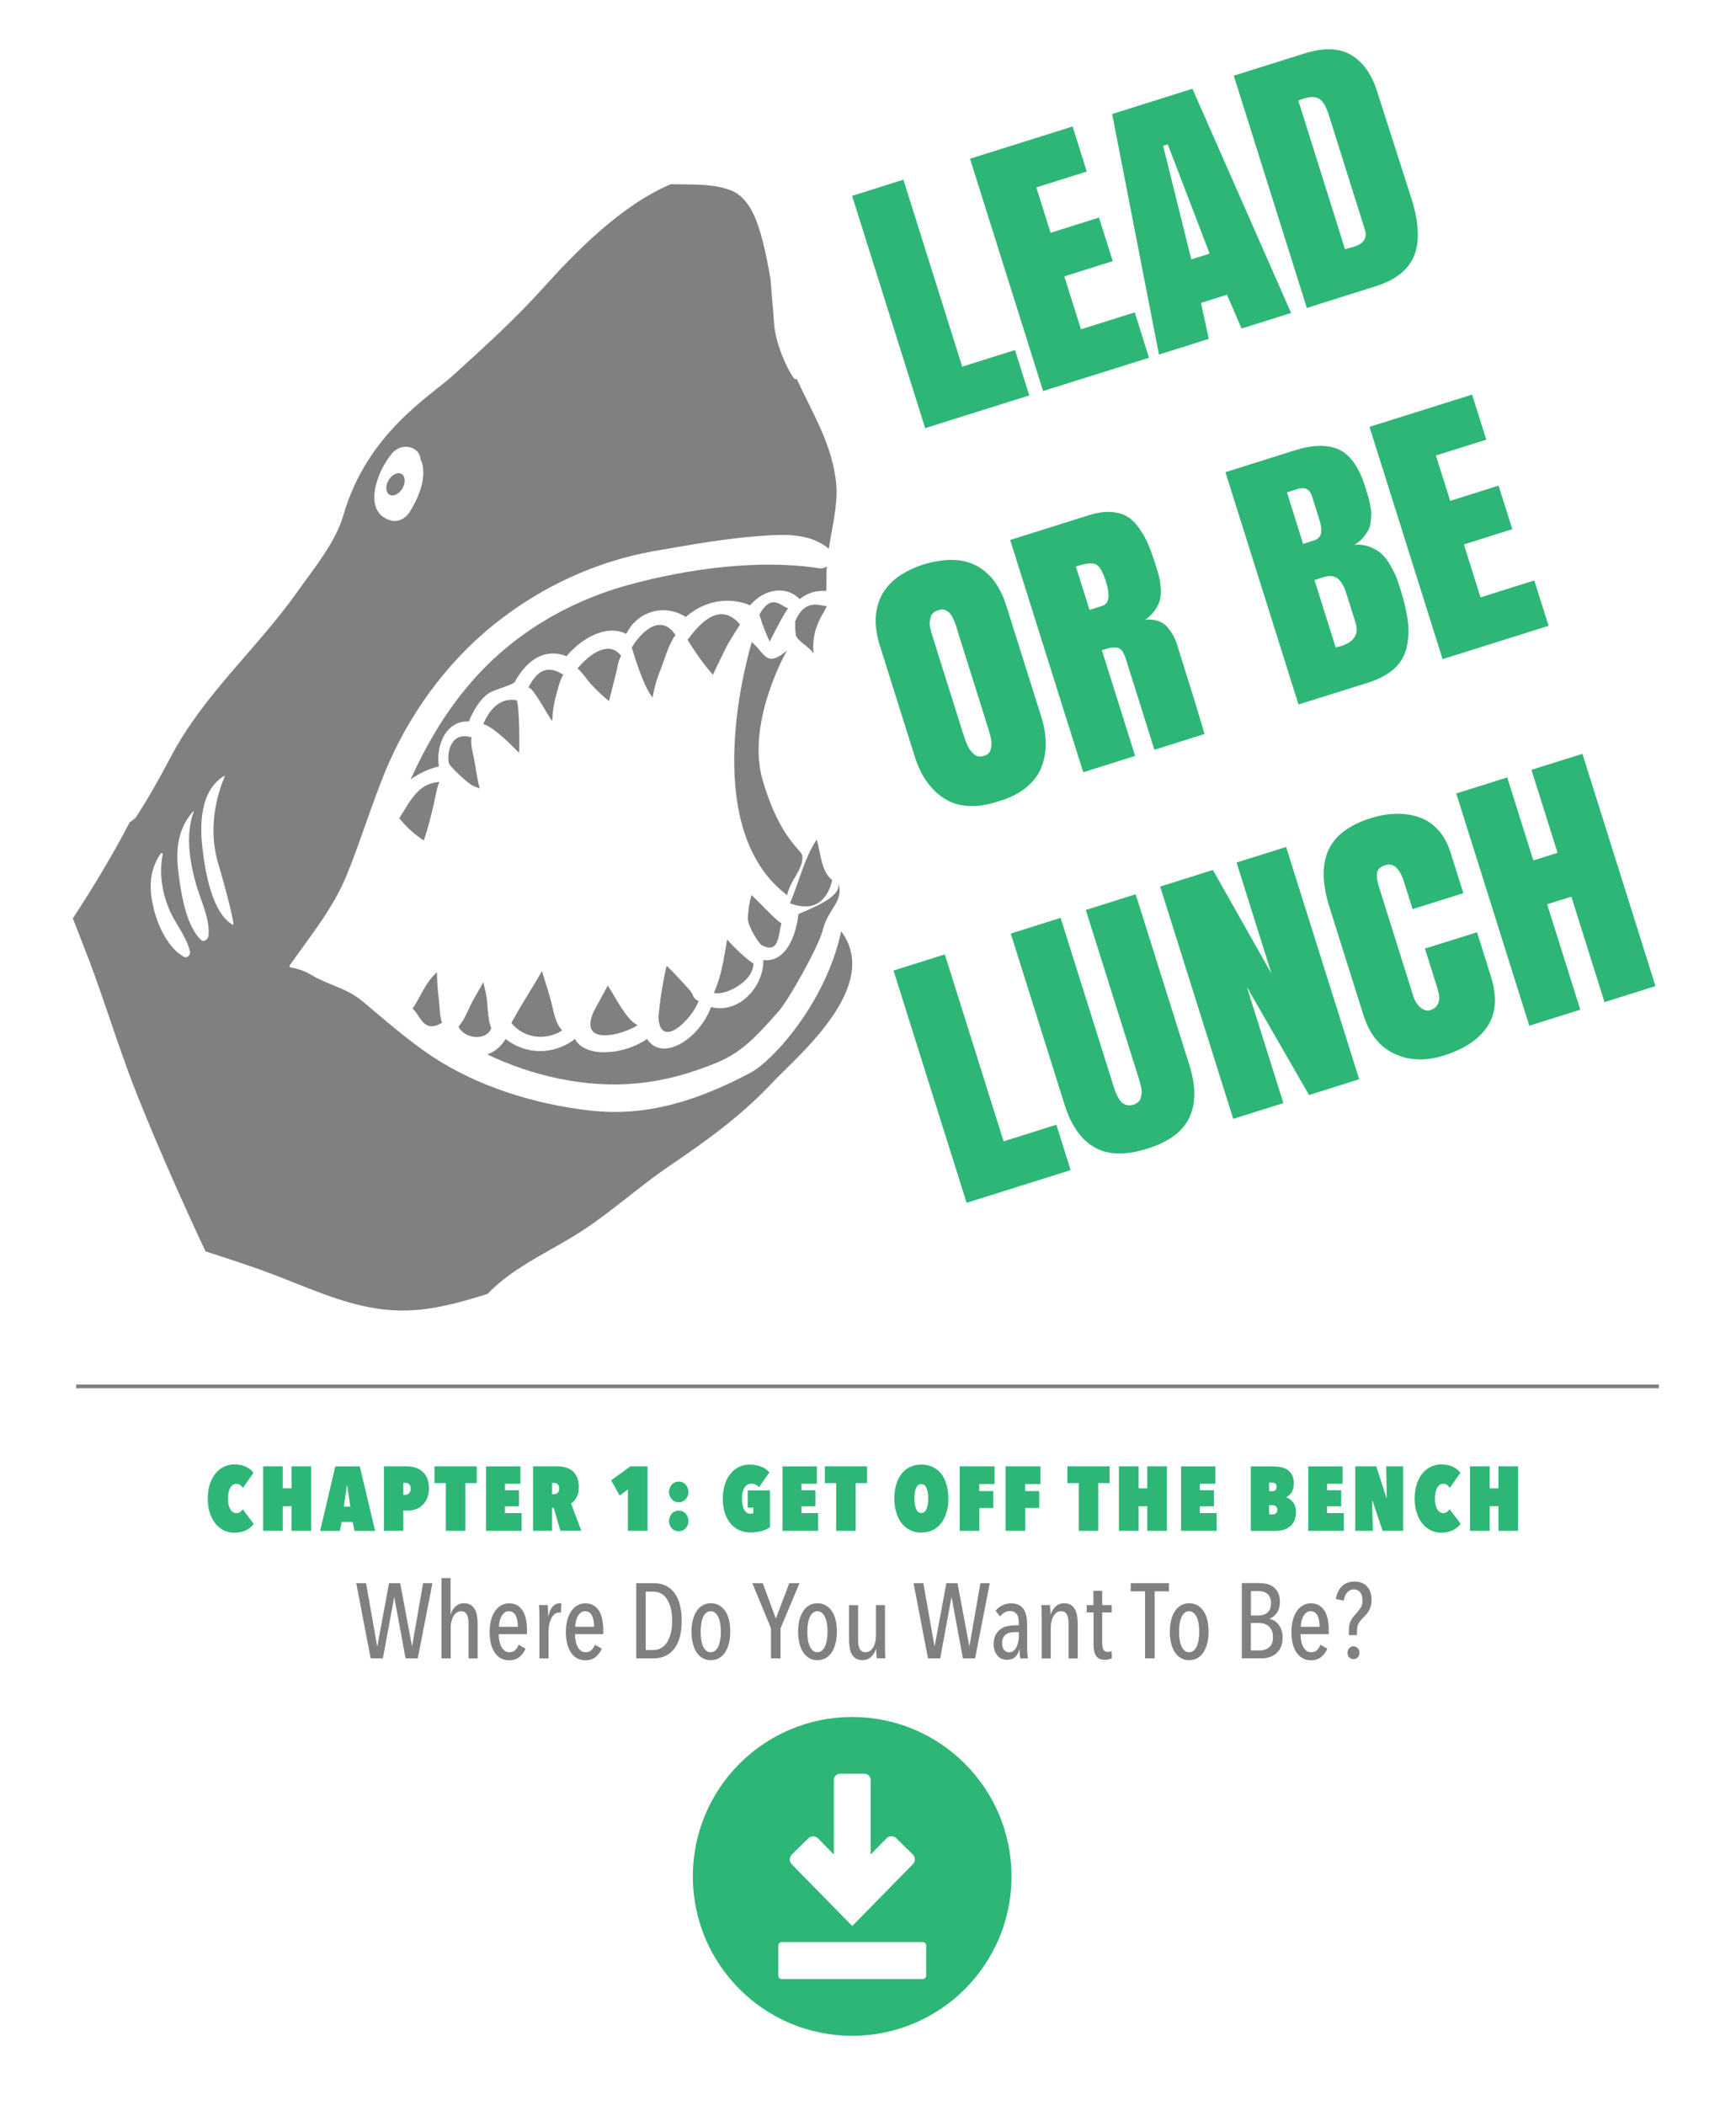 <?xml version="1.0" encoding="UTF-8"?> <!-- Generator: Adobe Illustrator 23.0.4, SVG Export Plug-In . SVG Version: 6.00 Build 0) --> <svg xmlns="http://www.w3.org/2000/svg" xmlns:xlink="http://www.w3.org/1999/xlink" id="Layer_1" x="0px" y="0px" viewBox="0 0 228.79 277.28" style="enable-background:new 0 0 228.79 277.28;" xml:space="preserve"> <style type="text/css"> .st0{fill:#2EB677;} .st1{fill:#808080;} .st2{fill:none;stroke:#808080;stroke-width:0.5;stroke-miterlimit:10;} </style> <g> <g> <path class="st0" d="M121.93,56.4l-9.63-30.6l6.76-2.13l7.75,24.63l6.96-2.19l1.88,5.98L121.93,56.4z"></path> <path class="st0" d="M137.47,51.51l-9.63-30.6l13.52-4.25l1.87,5.94l-6.65,2.09l1.88,5.98l6.38-2.01l1.81,5.74l-6.38,2.01 l2.19,6.97l7.09-2.23l1.88,5.98L137.47,51.51z"></path> <path class="st0" d="M157.15,11.69l13.01,29.54l-6.53,2.05l-1.93-4.46l-3.42,1.08l1.03,4.74l-6.57,2.07l-6.17-31.69L157.15,11.69z M153.9,19.02l-0.61,0.19L157,34.17l2.42-0.76L153.9,19.02z"></path> <path class="st0" d="M172.23,40.57l-9.63-30.6l9.32-2.93c2.52-0.79,4.57-0.73,6.13,0.19c1.56,0.92,2.7,2.5,3.42,4.74l4.57,14.27 c0.96,3.06,1.08,5.53,0.35,7.4c-0.73,1.87-2.42,3.23-5.09,4.07L172.23,40.57z M171.11,13.25l6.16,19.6 c0.04-0.02,0.11-0.06,0.22-0.09c0.08-0.02,0.22-0.06,0.44-0.12c0.21-0.05,0.39-0.1,0.52-0.14c1.29-0.41,1.77-1.15,1.43-2.24 l-4.75-15.1c-0.35-1.12-0.77-1.82-1.25-2.13c-0.48-0.31-1.16-0.32-2.03-0.05C171.7,13.02,171.46,13.11,171.11,13.25z"></path> <path class="st0" d="M120.55,99.64l-4.59-14.58c-0.8-2.55-0.73-4.74,0.2-6.58c0.93-1.83,2.78-3.21,5.53-4.12 c2.86-0.86,5.19-0.8,7.01,0.17c1.82,0.97,3.13,2.73,3.93,5.28l4.59,14.58c0.39,1.24,0.59,2.42,0.6,3.54 c0.01,1.12-0.19,2.17-0.58,3.17c-0.39,1-1.07,1.88-2.02,2.66c-0.96,0.78-2.15,1.37-3.59,1.78c-1.49,0.51-2.84,0.72-4.08,0.63 c-1.23-0.09-2.29-0.43-3.18-1.03c-0.89-0.59-1.65-1.35-2.29-2.27C121.45,101.96,120.94,100.88,120.55,99.64z M129.69,99.57 c0.24-0.08,0.44-0.19,0.6-0.35c0.15-0.15,0.26-0.35,0.3-0.58c0.05-0.23,0.07-0.45,0.08-0.65c0.01-0.2-0.02-0.45-0.09-0.76 s-0.13-0.54-0.17-0.71c-0.04-0.16-0.11-0.38-0.2-0.67c-0.02-0.06-0.04-0.12-0.05-0.15l-3.87-12.3c-0.02-0.08-0.07-0.23-0.14-0.46 c-0.06-0.23-0.12-0.41-0.16-0.52c-0.04-0.11-0.1-0.28-0.18-0.5c-0.08-0.22-0.15-0.39-0.22-0.5c-0.07-0.11-0.16-0.25-0.26-0.43 c-0.1-0.17-0.21-0.29-0.32-0.37c-0.11-0.07-0.23-0.15-0.37-0.22c-0.14-0.08-0.29-0.11-0.46-0.11c-0.17,0-0.35,0.03-0.54,0.1 c-0.27,0.08-0.49,0.2-0.66,0.36c-0.17,0.15-0.28,0.35-0.33,0.58c-0.05,0.24-0.09,0.44-0.12,0.63c-0.03,0.19,0,0.44,0.07,0.76 c0.07,0.32,0.13,0.55,0.17,0.68c0.04,0.14,0.11,0.36,0.21,0.68c0.02,0.05,0.03,0.1,0.04,0.13c0.01,0.04,0.02,0.08,0.04,0.12 l3.87,12.3c0.09,0.28,0.16,0.5,0.22,0.67c0.06,0.16,0.15,0.4,0.28,0.72s0.26,0.56,0.39,0.73c0.13,0.18,0.29,0.36,0.48,0.54 c0.18,0.18,0.39,0.3,0.62,0.34C129.17,99.67,129.42,99.66,129.69,99.57z"></path> <path class="st0" d="M145.22,85.65l4.38,13.93l-6.84,2.15l-9.63-30.6l10.37-3.26c1.06-0.33,2.02-0.48,2.86-0.43 c0.85,0.05,1.56,0.24,2.14,0.57c0.58,0.33,1.12,0.85,1.61,1.54c0.49,0.7,0.9,1.42,1.22,2.17c0.32,0.75,0.65,1.68,1,2.78 c0.18,0.58,0.32,1.05,0.42,1.42c0.09,0.37,0.17,0.86,0.22,1.45c0.05,0.6,0.03,1.11-0.07,1.55c-0.1,0.44-0.32,0.91-0.65,1.41 c-0.33,0.5-0.78,0.94-1.34,1.33c0.66-0.08,1.25-0.03,1.76,0.15c0.51,0.19,0.92,0.48,1.25,0.88c0.32,0.4,0.58,0.79,0.77,1.16 s0.36,0.8,0.51,1.29c1.59,5.06,2.78,8.91,3.55,11.55l-6.61,2.08l-3.75-11.93c-0.15-0.47-0.31-0.84-0.5-1.09 c-0.18-0.25-0.43-0.4-0.73-0.44c-0.3-0.04-0.58-0.03-0.83,0.02C146.09,85.39,145.72,85.49,145.22,85.65z M141.79,74.63l1.8,5.71 l1.69-0.53c0.9-0.28,1.05-1.36,0.46-3.23c-0.39-1.24-0.82-1.98-1.28-2.22c-0.46-0.23-1.23-0.18-2.31,0.16L141.79,74.63z"></path> <path class="st0" d="M171.13,92.8l-9.63-30.6l9.16-2.88c2.39-0.75,4.34-0.78,5.82-0.09c1.48,0.69,2.63,2.32,3.43,4.87 c0.02,0.08,0.06,0.18,0.1,0.33c0.14,0.45,0.25,0.78,0.31,1c0.07,0.22,0.15,0.56,0.25,1.04c0.1,0.48,0.15,0.86,0.15,1.15 c0,0.29-0.02,0.65-0.07,1.09c-0.05,0.44-0.15,0.81-0.32,1.13c-0.17,0.32-0.4,0.65-0.7,1c-0.3,0.35-0.67,0.66-1.13,0.92 c0.76-0.05,1.45,0.04,2.08,0.3c0.63,0.25,1.14,0.57,1.54,0.94c0.4,0.37,0.78,0.87,1.13,1.49c0.36,0.62,0.62,1.15,0.79,1.59 c0.17,0.44,0.35,0.98,0.54,1.6c0.51,1.61,0.83,3.03,0.97,4.26c0.14,1.22,0.07,2.37-0.19,3.45c-0.27,1.08-0.82,1.99-1.66,2.74 c-0.84,0.75-1.99,1.35-3.43,1.81L171.13,92.8z M171.74,71.65l1.38-0.44c0.33-0.1,0.58-0.26,0.75-0.47 c0.17-0.21,0.25-0.46,0.26-0.75c0.01-0.29-0.01-0.55-0.05-0.76c-0.04-0.22-0.11-0.48-0.2-0.77l-0.95-3.04 c-0.31-0.97-0.94-1.31-1.9-1.01l-1.42,0.45L171.74,71.65z M173.24,76.41l2.79,8.87c0.32-0.07,0.54-0.13,0.69-0.17 c1.76-0.55,2.39-1.58,1.92-3.1l-1.2-3.82c-0.31-0.97-0.69-1.64-1.16-1.99c-0.47-0.35-1.06-0.41-1.78-0.19L173.24,76.41z"></path> <path class="st0" d="M190.12,86.83l-9.63-30.6l13.52-4.25l1.87,5.94L189.24,60l1.88,5.98l6.38-2.01l1.81,5.74l-6.38,2.01 l2.19,6.97l7.09-2.23l1.88,5.98L190.12,86.83z"></path> <path class="st0" d="M127.39,158.45l-9.63-30.6l6.76-2.13l7.75,24.63l6.95-2.19l1.88,5.98L127.39,158.45z"></path> <path class="st0" d="M140.29,145.48l-7.08-22.5l6.57-2.07l6.89,21.9c0.01,0.02,0.02,0.07,0.04,0.13c0.1,0.33,0.19,0.59,0.26,0.79 c0.07,0.19,0.18,0.44,0.35,0.76c0.16,0.32,0.33,0.55,0.5,0.71c0.17,0.16,0.38,0.28,0.65,0.36c0.26,0.08,0.56,0.07,0.88-0.03 c0.27-0.08,0.49-0.2,0.66-0.36c0.17-0.15,0.28-0.34,0.34-0.56c0.06-0.22,0.09-0.43,0.11-0.63c0.02-0.19-0.01-0.44-0.07-0.74 c-0.06-0.3-0.12-0.52-0.16-0.68c-0.04-0.16-0.11-0.37-0.2-0.66c-0.02-0.06-0.03-0.11-0.04-0.13l-6.89-21.9l6.57-2.07l7.08,22.5 c0.87,2.77,0.87,5.08-0.01,6.93c-0.87,1.85-2.72,3.21-5.53,4.08c-2.85,0.91-5.17,0.86-6.94-0.16 C142.48,150.14,141.16,148.25,140.29,145.48z"></path> <path class="st0" d="M169.5,111.57l9.63,30.6l-6.61,2.08l-8.2-14.25l4.82,15.31l-6.61,2.08l-9.63-30.6l6.95-2.19l7.72,13.66 l-4.6-14.64L169.5,111.57z"></path> <path class="st0" d="M194.66,122.81l1.82,5.78c0.84,2.66,0.7,4.86-0.42,6.58c-1.12,1.72-3.04,3.01-5.75,3.87 c-2.41,0.76-4.58,0.69-6.53-0.22c-1.94-0.9-3.32-2.62-4.11-5.16l-4.47-14.2c-0.95-3.04-1-5.52-0.14-7.44 c0.87-1.93,2.73-3.34,5.58-4.24c1.16-0.37,2.29-0.56,3.36-0.58c1.08-0.02,2.08,0.13,3.02,0.45c0.94,0.32,1.77,0.87,2.49,1.65 c0.72,0.78,1.27,1.76,1.65,2.96l1.7,5.4l-6.69,2.1l-1.12-3.55c-0.58-1.83-1.4-2.58-2.48-2.24c-0.64,0.2-1,0.54-1.08,1 c-0.08,0.47,0,1.06,0.22,1.78l4.55,14.47c0.2,0.63,0.51,1.13,0.95,1.5c0.43,0.37,0.89,0.48,1.36,0.33 c0.43-0.14,0.76-0.42,0.97-0.87c0.21-0.44,0.18-1.09-0.09-1.97l-1.66-5.26L194.66,122.81z"></path> <path class="st0" d="M203.9,119.12l4.37,13.89l-6.72,2.11l-9.63-30.6l6.72-2.11l3.44,10.93l3.19-1l-3.44-10.93l6.72-2.11 l9.63,30.6l-6.72,2.11l-4.37-13.89L203.9,119.12z"></path> </g> <g> <g> <g id="XMLID_10_"> <g> <g> <path class="st1" d="M108.43,122.52c-0.52,2.13-4.46,9.16-5.8,10.68c-2.53,2.85-4.61,5.29-8.01,6.72 c-7.4,3.1-13.84,3.61-20.95,2.17c-3.32-0.67-6.47-1.78-9.46-3.19c0.91-0.3,1.76-0.95,2.43-2.03c2.53,2,6.19,2.24,9.14,0 c1.34,2.56,6.51,2.09,9.49-0.01c2.1,3.2,7.02-0.2,8.43-4.2c3.57,0.94,6.93-2.53,6.91-6.19c2.85,0.36,4.31-3.05,4.61-6.06 c2.79-1.17,5.69-2.47,5.26-4.11C111.28,118.77,109.11,119.69,108.43,122.52z"></path> <path class="st1" d="M109.68,115.94c-1.24,5.12-5.34,3.06-5.57,3.05c1.2-2.79,1.85-5.87,3.53-8.4 C108.21,112.59,108.21,114.75,109.68,115.94z"></path> <path class="st1" d="M102.99,121.59c-0.45,1.74-0.32,4.1-2.61,2.91c-0.36-0.19-1.87-2.53-1.82-3.56 c0.05-1.02,0.18-2.03,0.48-3.03C100.24,118.99,102.58,121.59,102.99,121.59z"></path> <path class="st1" d="M99.3,126.9c0,2.51-3.91,4.33-5.22,3.89c1.02-2.24,1.33-4.58,1.75-7.04 C96.97,125.11,99.15,126.97,99.3,126.9z"></path> <path class="st1" d="M92.07,131.87c-0.9,2.46-5.12,6.57-5.3,2.04c0.1-0.72,0.16-1.44,0.25-2.13c0.22-1.53,0.48-3.05,0.83-4.56 c1.06,0.99,2.02,2.09,3.01,3.16C91.46,131.04,91.21,131.51,92.07,131.87z"></path> <path class="st1" d="M82.06,133c0.52,0.73,1.13,1.67,1.99,2.04c-1.94,1.29-7.92,2.89-5.8-1.8c0.62-1.14,1.24-2.27,1.85-3.41 C80.79,130.86,81.35,131.98,82.06,133z"></path> <path class="st1" d="M108.93,79.83c-0.03,0.67-2.12,2.65-1.7,6.32c-0.25-0.74-2.15-1.68-2.33-2.45 c-0.12-0.52-0.1-1.17-0.1-1.82c0.01-0.03,0.02-0.08,0.03-0.1C106.15,78.71,108.19,79.87,108.93,79.83z"></path> <path class="st1" d="M108.89,77.85c-1.26-0.09-2.46,0.22-3.5,1.08c-1.65-1.77-4.62-1.47-6.52,0.81 c-2.73-1.14-5.93-0.7-8.49,1.53c-2.81-1.78-6.35-0.79-7.84,2.23c-2.45-1.23-5.67,0.33-7.88,2.94 c-2.74-1.08-5.14,0.34-6.81,3.38c-0.23,0.41-2.77,1.03-3.45,1.51c-1.25,0.88-2.03,2.32-2.61,3.71c-3-0.16-4.38,3.14-3.95,5.92 c-1.25,0.28-2.57,0.89-3.73,1.72c2.05-4.48,4.47-8.75,7.99-12.81c5.46-6.34,12.81-10.62,20.54-12.77 c8.08-2.23,17.58-3.46,25.33-2.24c0.38,0.07,0.71-0.05,0.99-0.24C108.9,75.45,108.94,77.57,108.89,77.85z"></path> <path class="st1" d="M103.84,80.08c-0.01,0.04-0.02,0.09-0.04,0.14c-0.38,0.52-0.69,1.13-0.98,1.64 c-0.48,0.87-0.93,1.76-1.38,2.66c-0.34-0.71-0.63-1.45-0.92-2.21c-0.16-0.4-0.27-0.87-0.44-1.32 C101.73,77.88,103.12,80.1,103.84,80.08z"></path> <path class="st1" d="M72.65,132c0.36,1.4,0.53,2.8,1.45,3.75c-2.32,1.43-5.13,0.97-6.71-1c0.54-0.92,1.05-1.87,1.61-2.79 c0.82-1.35,1.66-2.67,2.42-4.04C71.83,129.28,72.3,130.63,72.65,132z"></path> <path class="st1" d="M97.53,82.27c-0.03,0.07-1.36,2.07-1.87,3.08c-0.59,1.18-1.14,2.36-1.71,3.54 c-1.24-1.43-2.36-2.99-3.34-4.64C90.87,84.17,94.28,78.34,97.53,82.27z"></path> <path class="st1" d="M60.42,135.24c0.76-0.85,1.23-2.08,1.69-3.01c0.44-0.87,1.06-1.85,1.58-2.85 c0.11,0.49,0.24,0.98,0.35,1.49c0.31,1.44,0.14,3.23,0.71,4.55C64.16,137.12,61.29,136.94,60.42,135.24z"></path> <path class="st1" d="M87.04,88.26c-0.5,1.22-0.82,2.39-1.03,3.61c-1.07-1.17-2.27-5-2.74-6.54c0.05-0.28,3.28-5.36,5.76-1.68 C88.06,84.95,87.6,86.87,87.04,88.26z"></path> <path class="st1" d="M58.25,134.74c-2.52,1.47-2.84-1.08-3.88-1.86c1.06-1.56,1.73-3.53,3.22-4.8c0,1.19,0.1,2.34,0.24,3.51 C57.95,132.6,57.94,133.77,58.25,134.74z"></path> <path class="st1" d="M81.15,88.86c-0.3,1.17-0.61,2.33-0.89,3.51c-0.82-0.69-1.6-1.43-2.33-2.2 c-0.59-0.63-1.12-1.53-1.82-2.12c1.35-1.58,3.98-3.89,5.74-1.67c-0.07,0.13-0.13,0.25-0.18,0.39 C81.41,87.43,81.32,88.17,81.15,88.86z"></path> <path class="st1" d="M72.77,94.97c-0.36-0.32-2.61-4.66-3.14-4.38c0.89-1.75,2.16-3.21,4.43-1.81 c0.06,0.03,0.12,0.07,0.18,0.09c-0.48,0.78-0.69,1.8-0.92,2.61C72.99,92.62,72.83,93.81,72.77,94.97z"></path> <path class="st1" d="M68.42,99.18c-0.44-0.41-3.24-3.42-4.73-3.79c0.75-1.76,2.04-3.51,4.36-3.16 C68.38,92.28,68.49,96.71,68.42,99.18z"></path> <path class="st1" d="M63.1,103.41c0.04,0.16,0.09,0.3,0.13,0.45c-0.24-0.09-0.49-0.17-0.74-0.27 c-0.84-0.32-3.19-2.66-3.29-2.97c-0.37-1.01,0.03-4.21,2.69-3.55c0.09,0.03,0.17,0.04,0.26,0.04c-0.2,1.1,0.28,2.39,0.42,3.34 C62.72,101.44,62.89,102.44,63.1,103.41z"></path> <path class="st1" d="M57.17,105.92c-0.38,1.63-0.77,3.21-1.32,4.8c-1.2-0.77-2.33-1.81-3.23-2.93 c1.44-2.22,2.4-4.57,5.28-4.79C57.51,103.92,57.4,104.97,57.17,105.92z"></path> <path class="st1" d="M75.39,162.97c4.82-2.91,8.3-6.31,12.98-9.48c4.78-3.23,9.51-6.67,13.47-10.92 c2.99-3.22,14.5-12.61,9.02-19.88c-2.01,9.39-9.02,17.07-11.94,18.62c-7.08,3.74-13.75,5.81-21.09,4.99 c-7.48-0.84-14.99-3.22-20.96-7.19c-3.26-2.18-6.14-4.75-9.13-7.24c-2.06-1.71-4.32-2.04-6.67-3.42 c-2.24-1.31-3.26-0.74-2.83-1.36c2.81-4.02,5.63-7.35,7.49-11.9c1.8-4.44,3.17-8.98,4.98-13.42 c2.99-7.32,7.96-14.34,14.36-19.48c6.23-5.01,13.54-8.35,21.05-9.68c4.59-0.8,9.39-1.67,13.97-2 c3.39-0.26,6.66-0.38,9.14,1.67c0.44-2.88,1.2-5.86,0.99-8.38c-0.44-5.23-3.18-9.53-5.27-14.09 c-0.06,1.14-2.73-3.86-2.93-7.16c-0.12-1.89-0.33-3.79-0.45-5.7c-0.3-1.79-0.63-3.57-1.09-5.32c-0.64-2.42-1.65-5.6-4.18-6.56 c-1.94-0.74-3.98-0.76-6.09-0.78c-0.6,0-1.19-0.01-1.79-0.03c-6.58,2.78-12.55,8.91-17.04,13.89 c-3.64,4.03-7.65,7.64-11.67,11.3c-3,2.73-11.34,7.63-14.45,18.4c-1.06,3.65-3.8,6.89-6.08,10.12 c-5.36,7.55-12.27,13.43-16.63,21.66c-1.55,2.92-3.12,5.78-4.93,8.46c0.07-0.2,0.14-0.4,0.21-0.59 c-0.03,0.06-0.05,0.12-0.08,0.17c-0.14,0.31-0.37,0.52-0.65,0.63c-2.27,4.38-4.82,8.58-7.5,12.68 c0.93,2.42,1.91,4.83,2.79,7.27c2.04,5.64,3.81,11.4,6.07,16.95c2.69,6.63,5.59,13.17,8.62,19.64 c3.13,1.02,6.27,2.02,9.33,3.2c4.23,1.63,8.51,3.58,13.13,4.32c4.54,0.72,8.41-0.04,12.81-1.33c0.63-0.19,1.27-0.38,1.92-0.59 C67.23,167.28,71.79,165.14,75.39,162.97z M51.33,68.51c-3.54-1.18-1.7-6.37,0.33-8.78c1.28-1.53,3.72-0.93,3.77,0.86 c0.11,0.15,0.19,0.33,0.24,0.55c0.44,2.05-0.45,4.31-1.63,6.23C53.42,68.39,52.35,68.86,51.33,68.51z M29.65,102.15 c0.14-0.08-2.78,5.43-0.86,11.72c0.7,2.3,2.27,8.18,1.92,7.98c-2.79-1.58-3.68-7.08-4.03-10.13 C26.34,108.8,26.29,104.08,29.65,102.15z M25.44,106.89c0.03-0.03,0.11-0.01,0.09,0.04c-1.13,3.06-0.5,6.7,0.29,9.48 c0.57,2.06,1.88,4.61,1.66,6.86c-0.03,0.45-0.61,0.91-0.98,0.55c-1.92-1.82-2.56-5.73-2.92-8.37 C23.17,112.47,23.16,109.53,25.44,106.89z M24.27,126.06c-2.03-1.11-3.39-3.92-3.96-6.15c-0.62-2.46-0.82-4.99,0.85-7.44 c0.1-0.14,0.31-0.1,0.28,0.07c-0.48,2.54-0.08,4.94,0.82,7.16c0.78,1.92,2.31,3.61,2.78,5.67 C25.13,125.74,24.68,126.28,24.27,126.06z"></path> </g> <path class="st1" d="M100.54,102.89c2.29,7.7,5.11,9.02,5.2,9.85c0.18,1.79-1.69,3.3-1.99,5.19c-12-9.02-4.97-32.29-4.67-33.35 c1.78,1.53,1.9,3.45,4.65,1.1C103.72,85.67,98.24,95.18,100.54,102.89z"></path> </g> </g> <ellipse transform="matrix(0.503 -0.864 0.864 0.503 -29.191 76.777)" class="st1" cx="52.14" cy="63.76" rx="1.58" ry="1.06"></ellipse> </g> </g> </g> <g> <path class="st0" d="M27.38,197.41c0-0.68,0.09-1.3,0.26-1.85c0.18-0.55,0.42-1.02,0.73-1.42c0.31-0.39,0.68-0.69,1.11-0.91 c0.43-0.21,0.9-0.32,1.41-0.32c0.32,0,0.61,0.03,0.88,0.09c0.26,0.06,0.5,0.14,0.7,0.25c0.2,0.1,0.38,0.22,0.54,0.35 c0.16,0.13,0.29,0.26,0.4,0.41L32.02,196c-0.1-0.14-0.22-0.26-0.35-0.37c-0.13-0.11-0.31-0.16-0.54-0.16 c-0.17,0-0.32,0.05-0.45,0.14c-0.13,0.1-0.25,0.23-0.34,0.4c-0.1,0.17-0.17,0.38-0.22,0.62c-0.05,0.24-0.07,0.5-0.07,0.78 c0,0.28,0.02,0.54,0.07,0.77c0.05,0.23,0.12,0.43,0.22,0.61c0.1,0.17,0.21,0.31,0.35,0.4c0.14,0.1,0.29,0.14,0.46,0.14 c0.19,0,0.36-0.05,0.5-0.16c0.14-0.11,0.25-0.23,0.34-0.35l1.45,1.92c-0.12,0.16-0.26,0.31-0.42,0.45 c-0.16,0.14-0.34,0.26-0.55,0.37c-0.2,0.1-0.44,0.19-0.7,0.25c-0.26,0.06-0.55,0.1-0.88,0.1c-0.51,0-0.98-0.11-1.41-0.32 c-0.43-0.22-0.8-0.52-1.11-0.92s-0.56-0.87-0.73-1.42C27.47,198.7,27.38,198.09,27.38,197.41z"></path> <path class="st0" d="M38.42,198.41h-1.15v3.25h-2.59v-8.5h2.59v2.9h1.15v-2.9h2.59v8.5h-2.59V198.41z"></path> <path class="st0" d="M46.48,200.49h-1.46l-0.23,1.18h-2.6l2-8.5h3.23l2.02,8.5h-2.72L46.48,200.49z M45.31,198.47h0.86l-0.4-2.76 h-0.05L45.31,198.47z"></path> <path class="st0" d="M53.15,199v2.66h-2.54v-8.5h3.04c0.34,0,0.68,0.05,1.02,0.14c0.34,0.1,0.65,0.26,0.93,0.48 c0.28,0.22,0.5,0.52,0.67,0.89c0.17,0.37,0.26,0.83,0.26,1.38c0,0.53-0.08,0.98-0.25,1.35s-0.38,0.68-0.64,0.91 c-0.26,0.24-0.56,0.41-0.9,0.52c-0.34,0.11-0.68,0.16-1.02,0.16H53.15z M53.15,195.34v1.57h0.31c0.17,0,0.32-0.07,0.46-0.22 s0.21-0.34,0.21-0.59c0-0.27-0.07-0.47-0.21-0.59c-0.14-0.12-0.29-0.18-0.46-0.18H53.15z"></path> <path class="st0" d="M61.33,201.66h-2.57v-6.29h-1.5v-2.21h5.57v2.21h-1.5V201.66z"></path> <path class="st0" d="M64.05,193.17h4.54v2.29h-2.05v0.85h1.86v2.12h-1.86v0.89h2.21v2.34h-4.69V193.17z"></path> <path class="st0" d="M72.97,198.61h-0.22v3.05h-2.5v-8.5h3.16c0.49,0,0.92,0.06,1.28,0.19c0.36,0.13,0.66,0.31,0.9,0.55 c0.23,0.24,0.41,0.53,0.52,0.87c0.12,0.34,0.17,0.72,0.17,1.15c0,0.29-0.03,0.55-0.1,0.78c-0.06,0.23-0.14,0.44-0.24,0.62 c-0.1,0.18-0.2,0.33-0.33,0.45c-0.12,0.12-0.24,0.21-0.36,0.26l1.36,3.62h-2.76L72.97,198.61z M72.75,195.34v1.49h0.22 c0.07,0,0.15-0.01,0.24-0.03c0.09-0.02,0.17-0.06,0.24-0.11c0.07-0.06,0.13-0.13,0.18-0.23s0.07-0.22,0.07-0.37 c0-0.16-0.02-0.29-0.07-0.38c-0.04-0.1-0.1-0.17-0.17-0.23s-0.14-0.09-0.22-0.11c-0.08-0.02-0.15-0.02-0.21-0.02H72.75z"></path> <path class="st0" d="M82.75,196.2l-1.08,0.82L80.54,195l2.55-1.84h2.25v8.5h-2.59V196.2z"></path> <path class="st0" d="M89.45,197.89c-0.19,0-0.37-0.03-0.52-0.1c-0.16-0.07-0.29-0.16-0.4-0.29c-0.11-0.12-0.2-0.27-0.26-0.43 s-0.1-0.34-0.1-0.53c0-0.18,0.03-0.36,0.1-0.52s0.15-0.31,0.26-0.44c0.11-0.13,0.25-0.23,0.4-0.3c0.16-0.07,0.33-0.11,0.52-0.11 s0.37,0.04,0.52,0.11c0.16,0.07,0.29,0.17,0.4,0.3c0.11,0.13,0.2,0.27,0.26,0.44s0.1,0.34,0.1,0.52c0,0.19-0.03,0.37-0.1,0.53 s-0.15,0.31-0.26,0.43c-0.11,0.12-0.25,0.22-0.4,0.29C89.82,197.86,89.64,197.89,89.45,197.89z M89.45,201.71 c-0.19,0-0.37-0.03-0.52-0.1c-0.16-0.07-0.29-0.16-0.4-0.29c-0.11-0.12-0.2-0.27-0.26-0.43s-0.1-0.34-0.1-0.53 c0-0.18,0.03-0.36,0.1-0.52c0.06-0.16,0.15-0.31,0.26-0.44c0.11-0.13,0.25-0.23,0.4-0.3c0.16-0.07,0.33-0.11,0.52-0.11 s0.37,0.04,0.52,0.11c0.16,0.07,0.29,0.17,0.4,0.3c0.11,0.13,0.2,0.27,0.26,0.44c0.06,0.16,0.1,0.34,0.1,0.52 c0,0.19-0.03,0.37-0.1,0.53s-0.15,0.31-0.26,0.43c-0.11,0.12-0.25,0.22-0.4,0.29C89.82,201.68,89.64,201.71,89.45,201.71z"></path> <path class="st0" d="M98.91,201.87c-0.57,0-1.08-0.11-1.53-0.32c-0.45-0.22-0.83-0.52-1.15-0.91c-0.31-0.39-0.55-0.86-0.72-1.4 s-0.25-1.15-0.25-1.81c0-0.68,0.09-1.3,0.26-1.85c0.17-0.55,0.41-1.02,0.73-1.42c0.31-0.39,0.68-0.69,1.12-0.91 c0.43-0.21,0.9-0.32,1.42-0.32c0.34,0,0.64,0.03,0.91,0.09s0.52,0.14,0.73,0.23c0.22,0.1,0.4,0.21,0.56,0.33 c0.16,0.12,0.29,0.25,0.4,0.38l-1.36,1.96c-0.12-0.14-0.26-0.26-0.42-0.34s-0.36-0.13-0.6-0.13c-0.22,0-0.4,0.05-0.55,0.16 c-0.15,0.11-0.28,0.25-0.38,0.43c-0.1,0.18-0.18,0.39-0.23,0.62c-0.05,0.24-0.07,0.49-0.07,0.75c0,0.25,0.02,0.49,0.06,0.73 c0.04,0.24,0.1,0.45,0.19,0.64s0.2,0.34,0.35,0.46c0.14,0.12,0.32,0.17,0.53,0.17c0.14,0,0.27-0.03,0.37-0.08v-0.73h-0.74v-2.27 h2.93v4.85c-0.29,0.21-0.64,0.37-1.07,0.5C99.96,201.8,99.47,201.87,98.91,201.87z"></path> <path class="st0" d="M103.12,193.17h4.54v2.29h-2.05v0.85h1.86v2.12h-1.86v0.89h2.21v2.34h-4.69V193.17z"></path> <path class="st0" d="M112.77,201.66h-2.57v-6.29h-1.5v-2.21h5.57v2.21h-1.5V201.66z"></path> <path class="st0" d="M117.87,197.39c0-0.68,0.08-1.3,0.25-1.85c0.16-0.55,0.4-1.02,0.71-1.41c0.31-0.39,0.68-0.69,1.12-0.89 s0.93-0.31,1.48-0.31s1.04,0.1,1.48,0.31s0.81,0.51,1.12,0.89c0.31,0.39,0.54,0.86,0.71,1.41c0.16,0.55,0.25,1.17,0.25,1.85 c0,0.68-0.08,1.3-0.25,1.85s-0.4,1.03-0.71,1.42c-0.31,0.39-0.68,0.7-1.12,0.91s-0.93,0.32-1.48,0.32s-1.04-0.11-1.48-0.32 s-0.81-0.52-1.12-0.91c-0.31-0.39-0.54-0.87-0.71-1.42C117.95,198.69,117.87,198.07,117.87,197.39z M120.51,197.39 c0,0.55,0.07,1.01,0.22,1.37c0.15,0.36,0.38,0.55,0.69,0.55s0.54-0.18,0.69-0.55c0.15-0.36,0.22-0.82,0.22-1.37 c0-0.55-0.07-1.01-0.22-1.36s-0.38-0.53-0.69-0.53s-0.54,0.18-0.69,0.53S120.51,196.84,120.51,197.39z"></path> <path class="st0" d="M129.06,196.42h1.85v2.23h-1.84v3.01h-2.59v-8.5h4.6v2.34h-2.02V196.42z"></path> <path class="st0" d="M135.11,196.42h1.85v2.23h-1.84v3.01h-2.59v-8.5h4.6v2.34h-2.02V196.42z"></path> <path class="st0" d="M144.74,201.66h-2.57v-6.29h-1.5v-2.21h5.57v2.21h-1.5V201.66z"></path> <path class="st0" d="M151.2,198.41h-1.15v3.25h-2.59v-8.5h2.59v2.9h1.15v-2.9h2.59v8.5h-2.59V198.41z"></path> <path class="st0" d="M155.64,193.17h4.54v2.29h-2.05v0.85h1.86v2.12h-1.86v0.89h2.21v2.34h-4.69V193.17z"></path> <path class="st0" d="M169.54,197.27c0.34,0.1,0.63,0.32,0.88,0.64c0.25,0.32,0.38,0.74,0.38,1.27c0,0.46-0.08,0.85-0.23,1.17 c-0.15,0.32-0.35,0.57-0.61,0.77s-0.54,0.34-0.86,0.42c-0.32,0.08-0.66,0.13-1,0.13h-3.25v-8.5h2.95c0.28,0,0.58,0.03,0.9,0.08 c0.32,0.05,0.61,0.16,0.88,0.31c0.27,0.16,0.49,0.38,0.67,0.68c0.18,0.3,0.26,0.69,0.26,1.18c0,0.46-0.09,0.83-0.27,1.13 s-0.42,0.52-0.71,0.68L169.54,197.27z M167.26,195.31v1.12h0.43c0.17,0,0.3-0.05,0.4-0.14c0.1-0.09,0.15-0.24,0.15-0.45 c0-0.18-0.05-0.31-0.16-0.4s-0.24-0.13-0.4-0.13H167.26z M167.26,198.28v1.21h0.46c0.18,0,0.33-0.05,0.45-0.16 c0.12-0.11,0.17-0.25,0.17-0.43c0-0.21-0.06-0.37-0.19-0.47c-0.13-0.1-0.27-0.15-0.43-0.15H167.26z"></path> <path class="st0" d="M172.41,193.17h4.54v2.29h-2.05v0.85h1.86v2.12h-1.86v0.89h2.21v2.34h-4.69V193.17z"></path> <path class="st0" d="M180.87,197.65h-0.04l0.1,4.01h-2.32v-8.5h2.77l1.33,4.14h0.05l-0.07-4.14h2.23v8.5h-2.7L180.87,197.65z"></path> <path class="st0" d="M186.44,197.41c0-0.68,0.09-1.3,0.26-1.85c0.18-0.55,0.42-1.02,0.73-1.42c0.31-0.39,0.68-0.69,1.11-0.91 c0.43-0.21,0.9-0.32,1.41-0.32c0.32,0,0.61,0.03,0.88,0.09c0.26,0.06,0.5,0.14,0.7,0.25c0.2,0.1,0.38,0.22,0.54,0.35 c0.16,0.13,0.29,0.26,0.4,0.41l-1.39,1.98c-0.1-0.14-0.22-0.26-0.35-0.37c-0.13-0.11-0.31-0.16-0.54-0.16 c-0.17,0-0.32,0.05-0.45,0.14c-0.13,0.1-0.25,0.23-0.34,0.4c-0.1,0.17-0.17,0.38-0.22,0.62c-0.05,0.24-0.07,0.5-0.07,0.78 c0,0.28,0.02,0.54,0.07,0.77c0.05,0.23,0.12,0.43,0.22,0.61c0.1,0.17,0.21,0.31,0.35,0.4c0.14,0.1,0.29,0.14,0.46,0.14 c0.19,0,0.36-0.05,0.5-0.16c0.14-0.11,0.25-0.23,0.34-0.35l1.45,1.92c-0.12,0.16-0.26,0.31-0.42,0.45 c-0.16,0.14-0.34,0.26-0.55,0.37c-0.2,0.1-0.44,0.19-0.7,0.25c-0.26,0.06-0.55,0.1-0.88,0.1c-0.51,0-0.98-0.11-1.41-0.32 c-0.43-0.22-0.8-0.52-1.11-0.92s-0.56-0.87-0.73-1.42C186.52,198.7,186.44,198.09,186.44,197.41z"></path> <path class="st0" d="M197.48,198.41h-1.15v3.25h-2.59v-8.5h2.59v2.9h1.15v-2.9h2.59v8.5h-2.59V198.41z"></path> <path class="st1" d="M55.06,218.46h-1.61l-1.48-8.02h-0.03l-1.48,8.02h-1.61l-1.9-9.91h1.29l1.46,8.26h0.04l1.53-8.26h1.47 l1.55,8.26h0.03l1.44-8.26h1.23L55.06,218.46z"></path> <path class="st1" d="M59.38,218.46h-1.2v-10.58h1.2v4.75h0.03c0.12-0.39,0.33-0.73,0.63-1.01c0.3-0.28,0.67-0.42,1.11-0.42 c0.37,0,0.68,0.08,0.92,0.24c0.24,0.16,0.42,0.37,0.55,0.63s0.21,0.56,0.26,0.9s0.07,0.68,0.07,1.02v4.48h-1.2v-4.49 c0-0.2-0.01-0.4-0.03-0.6c-0.02-0.21-0.06-0.39-0.13-0.56s-0.17-0.3-0.3-0.41c-0.13-0.1-0.31-0.15-0.53-0.15 c-0.2,0-0.38,0.05-0.55,0.16c-0.17,0.11-0.31,0.26-0.43,0.45c-0.12,0.19-0.21,0.42-0.28,0.69c-0.07,0.27-0.1,0.56-0.1,0.88V218.46z "></path> <path class="st1" d="M65.73,215.26c0,0.34,0.03,0.65,0.09,0.94s0.15,0.54,0.27,0.76s0.26,0.38,0.44,0.51s0.38,0.18,0.62,0.18 c0.32,0,0.57-0.1,0.76-0.29s0.34-0.43,0.45-0.7l0.9,0.52c-0.19,0.45-0.46,0.81-0.81,1.1c-0.35,0.29-0.8,0.43-1.34,0.43 c-0.8,0-1.43-0.33-1.89-0.99c-0.46-0.66-0.69-1.58-0.69-2.75c0-0.56,0.06-1.07,0.18-1.53c0.12-0.46,0.29-0.86,0.52-1.19 c0.22-0.33,0.49-0.59,0.81-0.77c0.32-0.18,0.67-0.27,1.05-0.27c0.43,0,0.79,0.09,1.09,0.27c0.3,0.18,0.54,0.43,0.73,0.74 c0.19,0.31,0.33,0.68,0.41,1.11s0.13,0.88,0.13,1.37v0.57H65.73z M68.25,214.29c0-0.61-0.1-1.11-0.29-1.48s-0.49-0.56-0.9-0.56 c-0.24,0-0.45,0.07-0.61,0.22c-0.16,0.14-0.3,0.32-0.4,0.53c-0.1,0.21-0.18,0.43-0.22,0.67c-0.05,0.24-0.07,0.45-0.07,0.63H68.25z"></path> <path class="st1" d="M72.87,211.6c0.27-0.27,0.58-0.41,0.94-0.41c0.07,0,0.13,0,0.17,0.01l-0.06,1.25 c-0.04-0.01-0.07-0.02-0.11-0.02c-0.04,0-0.08-0.01-0.13-0.01c-0.22,0-0.42,0.07-0.6,0.22s-0.32,0.33-0.43,0.57 s-0.21,0.5-0.27,0.79c-0.06,0.29-0.09,0.6-0.09,0.9v3.56h-1.2v-5.25c0-0.28,0-0.58-0.01-0.9c-0.01-0.32-0.02-0.61-0.04-0.88h1.13 c0.03,0.23,0.05,0.48,0.06,0.73s0.02,0.49,0.02,0.73h0.03C72.41,212.3,72.6,211.87,72.87,211.6z"></path> <path class="st1" d="M75.78,215.26c0,0.34,0.03,0.65,0.09,0.94s0.15,0.54,0.27,0.76s0.26,0.38,0.44,0.51s0.38,0.18,0.62,0.18 c0.32,0,0.57-0.1,0.76-0.29s0.34-0.43,0.45-0.7l0.9,0.52c-0.19,0.45-0.46,0.81-0.81,1.1c-0.35,0.29-0.8,0.43-1.34,0.43 c-0.8,0-1.43-0.33-1.89-0.99c-0.46-0.66-0.69-1.58-0.69-2.75c0-0.56,0.06-1.07,0.18-1.53c0.12-0.46,0.29-0.86,0.52-1.19 c0.22-0.33,0.49-0.59,0.81-0.77c0.32-0.18,0.67-0.27,1.05-0.27c0.43,0,0.79,0.09,1.09,0.27c0.3,0.18,0.54,0.43,0.73,0.74 c0.19,0.31,0.33,0.68,0.41,1.11s0.13,0.88,0.13,1.37v0.57H75.78z M78.3,214.29c0-0.61-0.1-1.11-0.29-1.48s-0.49-0.56-0.9-0.56 c-0.24,0-0.45,0.07-0.61,0.22c-0.16,0.14-0.3,0.32-0.4,0.53c-0.1,0.21-0.18,0.43-0.22,0.67c-0.05,0.24-0.07,0.45-0.07,0.63H78.3z"></path> <path class="st1" d="M89.84,213.52c0,1.61-0.33,2.83-0.98,3.67s-1.57,1.27-2.74,1.27h-2.27v-9.91h2.28c1.18,0,2.09,0.42,2.74,1.27 C89.52,210.67,89.84,211.91,89.84,213.52z M88.58,213.52c0-0.65-0.06-1.22-0.19-1.71s-0.3-0.89-0.52-1.2 c-0.22-0.32-0.48-0.56-0.78-0.71s-0.62-0.24-0.97-0.24h-1.02v7.7h1.02c0.34,0,0.67-0.08,0.97-0.24c0.3-0.16,0.56-0.4,0.78-0.71 c0.22-0.32,0.39-0.72,0.52-1.2S88.58,214.16,88.58,213.52z"></path> <path class="st1" d="M96.24,214.96c0,0.56-0.06,1.07-0.18,1.53c-0.12,0.46-0.28,0.85-0.5,1.18s-0.49,0.58-0.81,0.76 c-0.32,0.18-0.68,0.27-1.08,0.27c-0.39,0-0.75-0.09-1.06-0.27c-0.32-0.18-0.59-0.44-0.8-0.76c-0.22-0.33-0.39-0.72-0.5-1.18 c-0.12-0.46-0.18-0.97-0.18-1.53s0.06-1.07,0.18-1.54c0.12-0.47,0.28-0.86,0.5-1.19c0.21-0.33,0.48-0.58,0.8-0.76 c0.32-0.18,0.68-0.27,1.08-0.27c0.4,0,0.76,0.09,1.08,0.27c0.32,0.18,0.59,0.44,0.81,0.76s0.39,0.72,0.5,1.19 S96.24,214.4,96.24,214.96z M95,214.96c0-0.38-0.03-0.74-0.08-1.07c-0.05-0.33-0.13-0.62-0.25-0.86c-0.11-0.24-0.25-0.43-0.42-0.57 s-0.36-0.21-0.59-0.21c-0.22,0-0.42,0.07-0.59,0.21s-0.31,0.33-0.41,0.57c-0.11,0.24-0.19,0.53-0.24,0.86s-0.08,0.69-0.08,1.07 c0,0.38,0.03,0.74,0.08,1.06c0.05,0.33,0.13,0.61,0.24,0.85c0.11,0.24,0.25,0.43,0.41,0.57s0.36,0.21,0.59,0.21 c0.23,0,0.43-0.07,0.6-0.21c0.17-0.14,0.31-0.33,0.41-0.57c0.11-0.24,0.19-0.53,0.24-0.85C94.98,215.69,95,215.34,95,214.96z"></path> <path class="st1" d="M102.87,214.5v3.96h-1.26v-3.96l-2.46-5.95h1.37l1.73,4.66l1.77-4.66h1.34L102.87,214.5z"></path> <path class="st1" d="M110.29,214.96c0,0.56-0.06,1.07-0.18,1.53c-0.12,0.46-0.28,0.85-0.5,1.18s-0.49,0.58-0.81,0.76 c-0.32,0.18-0.68,0.27-1.08,0.27c-0.39,0-0.75-0.09-1.06-0.27c-0.32-0.18-0.59-0.44-0.8-0.76c-0.22-0.33-0.39-0.72-0.5-1.18 c-0.12-0.46-0.18-0.97-0.18-1.53s0.06-1.07,0.18-1.54c0.12-0.47,0.28-0.86,0.5-1.19c0.21-0.33,0.48-0.58,0.8-0.76 c0.32-0.18,0.68-0.27,1.08-0.27c0.4,0,0.76,0.09,1.08,0.27c0.32,0.18,0.59,0.44,0.81,0.76s0.39,0.72,0.5,1.19 S110.29,214.4,110.29,214.96z M109.06,214.96c0-0.38-0.03-0.74-0.08-1.07c-0.05-0.33-0.13-0.62-0.25-0.86 c-0.11-0.24-0.25-0.43-0.42-0.57s-0.36-0.21-0.59-0.21c-0.22,0-0.42,0.07-0.59,0.21s-0.31,0.33-0.41,0.57 c-0.11,0.24-0.19,0.53-0.24,0.86s-0.08,0.69-0.08,1.07c0,0.38,0.03,0.74,0.08,1.06c0.05,0.33,0.13,0.61,0.24,0.85 c0.11,0.24,0.25,0.43,0.41,0.57s0.36,0.21,0.59,0.21c0.23,0,0.43-0.07,0.6-0.21c0.17-0.14,0.31-0.33,0.41-0.57 c0.11-0.24,0.19-0.53,0.24-0.85C109.04,215.69,109.06,215.34,109.06,214.96z"></path> <path class="st1" d="M113.09,211.45v4.48c0,0.2,0.01,0.4,0.03,0.6c0.02,0.21,0.06,0.39,0.13,0.56s0.17,0.3,0.3,0.41 s0.31,0.15,0.53,0.15c0.2,0,0.38-0.05,0.55-0.16c0.17-0.11,0.31-0.26,0.43-0.45c0.12-0.19,0.21-0.42,0.28-0.69s0.1-0.56,0.1-0.88 v-4.03h1.19v5.25c0,0.28,0,0.58,0.01,0.9c0.01,0.32,0.02,0.61,0.04,0.86h-1.13c-0.03-0.23-0.05-0.47-0.06-0.7 c-0.01-0.23-0.02-0.41-0.02-0.52h-0.03c-0.13,0.41-0.35,0.76-0.65,1.04c-0.3,0.28-0.67,0.42-1.11,0.42c-0.38,0-0.69-0.08-0.92-0.23 c-0.23-0.16-0.41-0.36-0.54-0.62s-0.21-0.56-0.26-0.89c-0.05-0.34-0.07-0.68-0.07-1.02v-4.48H113.09z"></path> <path class="st1" d="M128.51,218.46h-1.61l-1.48-8.02h-0.03l-1.48,8.02h-1.61l-1.9-9.91h1.29l1.46,8.26h0.04l1.53-8.26h1.47 l1.55,8.26h0.03l1.44-8.26h1.23L128.51,218.46z"></path> <path class="st1" d="M134.47,218.46c-0.04-0.21-0.07-0.43-0.08-0.64c-0.02-0.21-0.03-0.39-0.03-0.52h-0.03 c-0.1,0.42-0.29,0.75-0.55,0.99c-0.27,0.24-0.63,0.36-1.1,0.36c-0.2,0-0.4-0.04-0.6-0.11c-0.21-0.07-0.39-0.2-0.55-0.36 c-0.16-0.17-0.3-0.38-0.41-0.64s-0.16-0.58-0.16-0.97c0-0.5,0.09-0.92,0.27-1.24c0.18-0.32,0.41-0.57,0.69-0.76 c0.27-0.18,0.58-0.31,0.92-0.37c0.34-0.06,0.66-0.1,0.97-0.1h0.46v-0.31c0-0.55-0.1-0.95-0.31-1.2c-0.21-0.25-0.49-0.37-0.85-0.37 c-0.26,0-0.5,0.07-0.73,0.2c-0.22,0.13-0.42,0.3-0.57,0.52l-0.6-0.74c0.23-0.32,0.54-0.56,0.91-0.73c0.37-0.17,0.74-0.26,1.11-0.26 c0.4,0,0.74,0.07,1.01,0.2s0.5,0.32,0.67,0.57s0.29,0.56,0.36,0.93c0.07,0.37,0.1,0.79,0.1,1.25v2.84c0,0.24,0.01,0.51,0.03,0.79 c0.02,0.29,0.04,0.51,0.07,0.68H134.47z M134.29,215h-0.52c-0.21,0-0.42,0.02-0.62,0.06c-0.2,0.04-0.38,0.11-0.54,0.22 c-0.16,0.11-0.29,0.25-0.39,0.44c-0.1,0.19-0.15,0.42-0.15,0.71c0,0.43,0.09,0.74,0.28,0.94c0.19,0.2,0.4,0.3,0.64,0.3 c0.24,0,0.45-0.07,0.61-0.22c0.16-0.14,0.3-0.33,0.4-0.55c0.1-0.22,0.17-0.47,0.22-0.73s0.06-0.52,0.06-0.76V215z"></path> <path class="st1" d="M140.83,218.46v-4.49c0-0.2-0.01-0.4-0.03-0.6c-0.02-0.21-0.06-0.39-0.13-0.56c-0.07-0.17-0.17-0.3-0.3-0.41 c-0.13-0.1-0.31-0.15-0.53-0.15c-0.2,0-0.38,0.05-0.55,0.16c-0.17,0.11-0.31,0.26-0.43,0.45c-0.12,0.19-0.21,0.42-0.28,0.69 s-0.1,0.56-0.1,0.88v4.04h-1.19v-5.25c0-0.28,0-0.58-0.01-0.9c-0.01-0.32-0.02-0.61-0.04-0.88h1.13c0.03,0.23,0.05,0.47,0.06,0.7 c0.01,0.23,0.02,0.41,0.02,0.52h0.03c0.13-0.41,0.35-0.76,0.65-1.04c0.3-0.28,0.67-0.42,1.11-0.42c0.37,0,0.68,0.08,0.92,0.24 c0.24,0.16,0.42,0.37,0.55,0.63s0.21,0.56,0.26,0.9c0.05,0.34,0.07,0.68,0.07,1.02v4.48H140.83z"></path> <path class="st1" d="M146.12,218.59c-0.17,0.04-0.34,0.06-0.5,0.06c-0.54,0-0.93-0.17-1.16-0.52s-0.34-0.83-0.34-1.44v-4.28h-0.9 v-0.97h0.88v-1.88h1.16v1.88h1.25v0.97h-1.25v4.04c0,0.41,0.06,0.71,0.18,0.89c0.12,0.18,0.3,0.27,0.55,0.27 c0.08,0,0.17-0.01,0.27-0.03c0.09-0.02,0.17-0.04,0.24-0.07l0.03,0.95C146.42,218.5,146.29,218.55,146.12,218.59z"></path> <path class="st1" d="M152.17,209.63v8.83h-1.26v-8.83h-1.89v-1.08h5.04v1.08H152.17z"></path> <path class="st1" d="M159.28,214.96c0,0.56-0.06,1.07-0.18,1.53c-0.12,0.46-0.28,0.85-0.5,1.18s-0.49,0.58-0.81,0.76 c-0.32,0.18-0.68,0.27-1.08,0.27c-0.39,0-0.75-0.09-1.06-0.27c-0.32-0.18-0.59-0.44-0.8-0.76c-0.22-0.33-0.39-0.72-0.5-1.18 c-0.12-0.46-0.18-0.97-0.18-1.53s0.06-1.07,0.18-1.54c0.12-0.47,0.28-0.86,0.5-1.19c0.21-0.33,0.48-0.58,0.8-0.76 c0.32-0.18,0.68-0.27,1.08-0.27c0.4,0,0.76,0.09,1.08,0.27c0.32,0.18,0.59,0.44,0.81,0.76s0.39,0.72,0.5,1.19 S159.28,214.4,159.28,214.96z M158.05,214.96c0-0.38-0.03-0.74-0.08-1.07c-0.05-0.33-0.13-0.62-0.25-0.86 c-0.11-0.24-0.25-0.43-0.42-0.57s-0.36-0.21-0.59-0.21c-0.22,0-0.42,0.07-0.59,0.21s-0.31,0.33-0.41,0.57 c-0.11,0.24-0.19,0.53-0.24,0.86s-0.08,0.69-0.08,1.07c0,0.38,0.03,0.74,0.08,1.06c0.05,0.33,0.13,0.61,0.24,0.85 c0.11,0.24,0.25,0.43,0.41,0.57s0.36,0.21,0.59,0.21c0.23,0,0.43-0.07,0.6-0.21c0.17-0.14,0.31-0.33,0.41-0.57 c0.11-0.24,0.19-0.53,0.24-0.85C158.02,215.69,158.05,215.34,158.05,214.96z"></path> <path class="st1" d="M167.33,213.25c0.18,0.04,0.37,0.11,0.57,0.22c0.2,0.11,0.38,0.27,0.55,0.47c0.17,0.2,0.31,0.45,0.42,0.74 s0.17,0.64,0.17,1.04c0,0.51-0.08,0.94-0.25,1.29s-0.38,0.63-0.65,0.84c-0.26,0.21-0.55,0.37-0.87,0.46 c-0.32,0.09-0.63,0.14-0.93,0.14h-2.68v-9.91h2.38c0.28,0,0.58,0.04,0.89,0.1c0.31,0.07,0.6,0.2,0.86,0.39 c0.26,0.19,0.48,0.44,0.64,0.76s0.25,0.72,0.25,1.2c0,0.33-0.04,0.61-0.11,0.85s-0.17,0.46-0.3,0.64 c-0.13,0.18-0.27,0.33-0.43,0.46c-0.16,0.12-0.33,0.21-0.51,0.28V213.25z M167.51,211.19c0-0.3-0.05-0.55-0.14-0.75 c-0.09-0.2-0.21-0.37-0.36-0.49c-0.15-0.13-0.32-0.22-0.51-0.27s-0.39-0.08-0.59-0.08h-1.05v3.21h1.08c0.19,0,0.38-0.03,0.57-0.09 c0.19-0.06,0.36-0.15,0.51-0.28s0.27-0.29,0.36-0.5C167.46,211.73,167.51,211.48,167.51,211.19z M167.77,215.66 c0-0.34-0.05-0.63-0.16-0.86c-0.11-0.24-0.25-0.43-0.41-0.58c-0.17-0.15-0.36-0.25-0.57-0.32c-0.21-0.07-0.42-0.1-0.62-0.1h-1.16 v3.61h1.22c0.23,0,0.46-0.04,0.67-0.11s0.39-0.18,0.55-0.32c0.15-0.14,0.28-0.32,0.36-0.54 C167.73,216.23,167.77,215.96,167.77,215.66z"></path> <path class="st1" d="M171.4,215.26c0,0.34,0.03,0.65,0.09,0.94s0.15,0.54,0.27,0.76s0.26,0.38,0.44,0.51s0.38,0.18,0.62,0.18 c0.32,0,0.57-0.1,0.76-0.29s0.34-0.43,0.45-0.7l0.9,0.52c-0.19,0.45-0.46,0.81-0.81,1.1c-0.35,0.29-0.8,0.43-1.34,0.43 c-0.8,0-1.43-0.33-1.89-0.99c-0.46-0.66-0.69-1.58-0.69-2.75c0-0.56,0.06-1.07,0.18-1.53c0.12-0.46,0.29-0.86,0.52-1.19 c0.22-0.33,0.49-0.59,0.81-0.77c0.32-0.18,0.67-0.27,1.05-0.27c0.43,0,0.79,0.09,1.09,0.27c0.3,0.18,0.54,0.43,0.73,0.74 c0.19,0.31,0.33,0.68,0.41,1.11s0.13,0.88,0.13,1.37v0.57H171.4z M173.92,214.29c0-0.61-0.1-1.11-0.29-1.48s-0.49-0.56-0.9-0.56 c-0.24,0-0.45,0.07-0.61,0.22c-0.16,0.14-0.3,0.32-0.4,0.53c-0.1,0.21-0.18,0.43-0.22,0.67c-0.05,0.24-0.07,0.45-0.07,0.63H173.92z "></path> <path class="st1" d="M178.85,215.4h-1.08v-0.66c0-0.39,0.06-0.76,0.19-1.1c0.13-0.34,0.35-0.66,0.67-0.97l0.29-0.34 c0.18-0.21,0.33-0.42,0.46-0.64s0.19-0.49,0.19-0.82c0-0.47-0.1-0.83-0.3-1.1s-0.49-0.4-0.86-0.4c-0.2,0-0.37,0.04-0.52,0.13 s-0.28,0.2-0.39,0.34c-0.11,0.14-0.2,0.3-0.27,0.48c-0.07,0.18-0.11,0.35-0.14,0.53l-1.04-0.21c0.06-0.34,0.15-0.65,0.28-0.93 c0.13-0.28,0.3-0.53,0.5-0.73c0.21-0.2,0.45-0.36,0.73-0.48c0.28-0.11,0.6-0.17,0.95-0.17c0.67,0,1.22,0.21,1.63,0.63 c0.42,0.42,0.62,1.03,0.62,1.82c0,0.29-0.03,0.55-0.1,0.78c-0.07,0.23-0.15,0.44-0.26,0.63s-0.23,0.37-0.38,0.53 c-0.14,0.16-0.3,0.32-0.46,0.47c-0.15,0.16-0.27,0.3-0.36,0.43c-0.09,0.13-0.17,0.26-0.22,0.4c-0.06,0.14-0.09,0.27-0.11,0.41 c-0.02,0.14-0.03,0.29-0.03,0.46V215.4z M179.17,217.72c0,0.24-0.08,0.44-0.23,0.6s-0.34,0.24-0.57,0.24 c-0.22,0-0.41-0.08-0.56-0.24c-0.15-0.16-0.22-0.36-0.22-0.6c0-0.23,0.07-0.43,0.22-0.6c0.15-0.17,0.34-0.25,0.56-0.25 c0.22,0,0.41,0.08,0.57,0.25C179.09,217.29,179.17,217.49,179.17,217.72z"></path> </g> <g id="NewGroup13-0"> <g> <path class="st0" d="M122.06,260.25c0,0.25-0.2,0.45-0.45,0.45h-18.59c-0.25,0-0.45-0.2-0.45-0.45v-3.97 c0-0.25,0.2-0.45,0.45-0.45h18.59c0.25,0,0.45,0.2,0.45,0.45V260.25L122.06,260.25z M104.37,244.28l2.14-2.1 c0.37-0.36,0.96-0.36,1.32,0.01l2.06,2.1v-9.81c0-0.45,0.37-0.82,0.82-0.82h3.22c0.45,0,0.82,0.37,0.82,0.82v9.81l2.09-2.13 c0.35-0.36,0.92-0.36,1.28-0.01l2.18,2.14c0.36,0.35,0.36,0.92,0.01,1.28l-7.99,8.14l-7.97-8.12 C103.99,245.23,104,244.64,104.37,244.28L104.37,244.28z M112.31,226.18c-11.6,0-21,9.4-21,21s9.4,21,21,21s21-9.4,21-21 S123.91,226.18,112.31,226.18L112.31,226.18z"></path> </g> </g> <line class="st2" x1="10.04" y1="182.63" x2="218.62" y2="182.63"></line> </svg> 